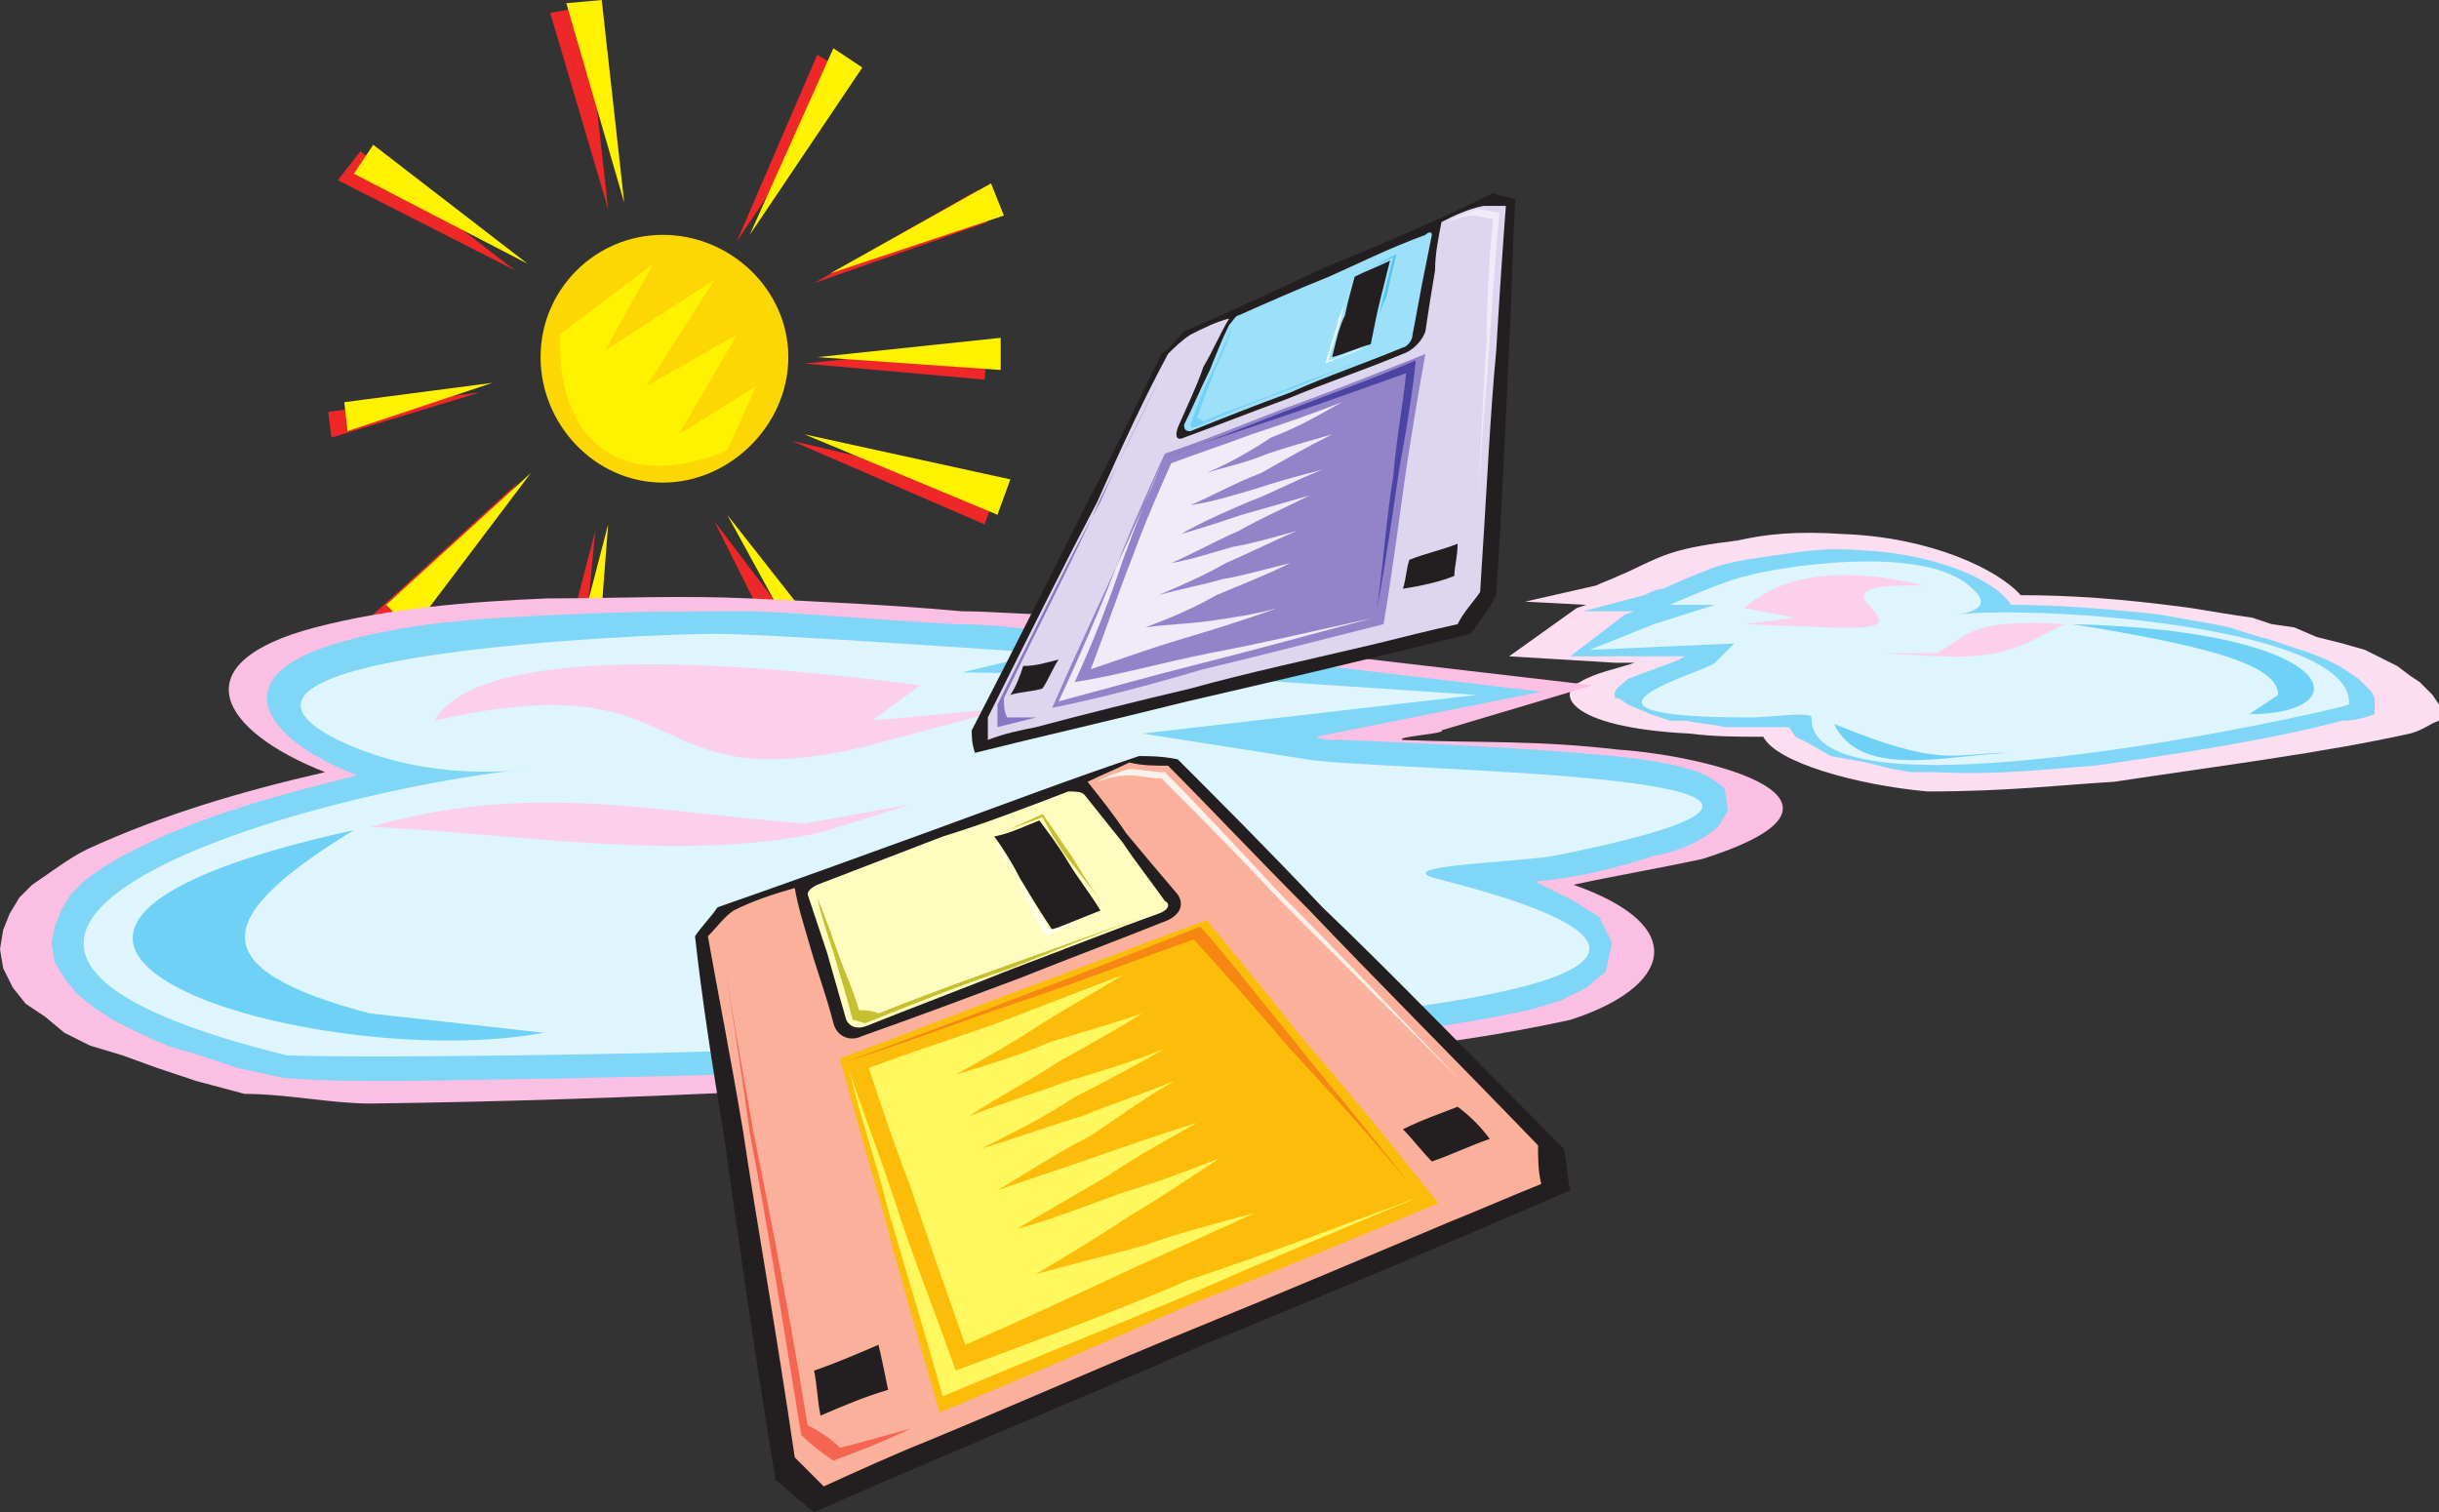<svg xmlns="http://www.w3.org/2000/svg" width="568.5" height="352.5"><rect width="100%" height="100%" fill="#333333" stroke="none"/><path fill="#fdd704" fill-rule="evenodd" d="M154.5 54.75c15.75 0 29.25 12.75 29.25 28.5s-13.5 29.25-29.25 29.25S126 99 126 83.25s12.75-28.5 28.5-28.5"/><path fill="#fff200" fill-rule="evenodd" d="m130.5 78 21.75-16.5L141 81.75l25.5-16.5L150.75 90l21-12-13.5 23.25 18-11.25-6.75 15c-23.25 9.75-39.75-.75-39-27"/><path fill="#ee2728" fill-rule="evenodd" d="m171.75 56.25 18.75-43.5 7.5 4.5zm0 0"/><path fill="#fff200" fill-rule="evenodd" d="m174.75 54.75 19.5-43.5 6.75 4.5zm0 0"/><path fill="#ee2728" fill-rule="evenodd" d="m187.5 84.75 42.75-4.5-.75 8.25zm0 0"/><path fill="#fff200" fill-rule="evenodd" d="m190.5 83.25 42.75-4.5v7.5zm0 0"/><path fill="#ee2728" fill-rule="evenodd" d="m184.5 102.75 48 11.25-3 8.25zm0 0"/><path fill="#fff200" fill-rule="evenodd" d="m187.5 101.25 48 10.5-3 8.25zm0 0"/><path fill="#ee2728" fill-rule="evenodd" d="m166.5 121.5 16.5 21.75-4.5 2.25zm0 0"/><path fill="#fff200" fill-rule="evenodd" d="m169.5 120 16.5 21-3.75 2.25zm0 0"/><path fill="#ee2728" fill-rule="evenodd" d="m138.75 123.75-3.75 39-6-1.5zm0 0"/><path fill="#fff200" fill-rule="evenodd" d="m141.75 122.25-3 39-6.75-1.5zm0 0"/><path fill="#ee2728" fill-rule="evenodd" d="m120.75 112.5-28.5 36-5.25-5.25zm0 0"/><path fill="#fff200" fill-rule="evenodd" d="M123.75 110.25 96 147l-6-6Zm0 0"/><path fill="#ee2728" fill-rule="evenodd" d="M111.75 91.5 77.25 102l-.75-6Zm0 0"/><path fill="#fff200" fill-rule="evenodd" d="M114.75 89.25 81 100.5l-.75-6.75Zm0 0"/><path fill="#ee2728" fill-rule="evenodd" d="M120 63 78.75 42 84 35.25Zm0 0"/><path fill="#fff200" fill-rule="evenodd" d="m123 61.5-40.5-21 4.5-6.75Zm0 0"/><path fill="#ee2728" fill-rule="evenodd" d="M141.75 48.75 128.25 3l8.25-1.5Zm0 0"/><path fill="#fff200" fill-rule="evenodd" d="M145.5 47.25 132 .75l8.25-.75Zm0 0"/><path fill="#ee2728" fill-rule="evenodd" d="M189.75 66 228 44.25l2.25 7.5zm0 0"/><path fill="#fff200" fill-rule="evenodd" d="m193.5 63.75 37.5-21 3 7.5zm0 0"/><path fill="#fddef1" fill-rule="evenodd" d="M393.75 171c6 .75 11.25.75 17.25.75 3 6 21.75 11.25 38.25 12.75 18.75 0 30.75-1.5 43.5-2.25 24.75-3.75 48.75-6.75 69-11.25 3-.75 4.5-2.25 6.75-3v-3.75L567 162l-3-3-2.25-1.5-3-2.25-7.5-3.75L546 150l-6-1.5-5.25-2.25-5.25-.75-4.5-1.5c-5.25-.75-9.75-1.5-14.25-2.25-16.5-2.25-28.5-3-39.75-3-5.25-6-21-13.5-41.25-14.25-11.25-.75-18 0-24.75 1.5-6 .75-11.25 1.5-15.75 3s-8.25 3.75-12 5.25c-1.5.75-3.75 1.5-5.25 2.25l-16.5 3.75 14.25.75-2.25.75L351.75 153l24.75 1.5h4.5c-4.5 1.5-9 2.25-12.75 4.5-5.25 2.25-3.75 10.5 25.5 12"/><path fill="#7fd6f7" fill-rule="evenodd" d="m379.5 164.25 5.25 2.25 4.5 1.5H393c3 .75 6 .75 9 1.5h15l1.5 2.25 3 1.5 5.25 3 8.25 1.5 6 1.5 4.5.75h5.25c15.75.75 26.25-.75 37.5-1.5 21-3 40.5-6 57.75-10.5 3 0 5.25-.75 7.5-1.5v-3.75l-.75-1.5-3-3-4.5-3-3-1.5-3.75-1.5-9-3-5.25-1.5-4.5-1.5-3.75-.75c-4.5-.75-8.25-1.5-12.75-2.25-13.5-1.5-24.75-2.25-34.5-2.25-3.75-6-18-12-35.25-12.75-9.75-.75-15.75.75-21.75 1.5-5.25.75-9.75 1.5-13.5 3s-7.5 3-10.5 4.5c-1.5 0-3 .75-4.5 1.5L369 142.5h12l-2.25.75L366 153h27s-.75 0-1.5.75c-3.75 1.5-8.25 3-12 4.5-1.5 1.5-3.75 2.25-3 4.5h.75l2.25 1.5"/><path fill="#def5fd" fill-rule="evenodd" d="M547.5 164.25c1.5-18-71.25-23.25-91.5-21 0 0 9.75-.75 3.75-6-11.25-11.25-48-4.5-52.5-3-4.5.75-18 6.75-18 6.75h10.5l-14.25 4.5-15 6 33.75-1.5-4.5 4.5c-2.25 2.25-42 12.75 8.25 12.75 4.5 0 14.25-1.5 14.25 0-.75 25.5 118.5-.75 125.25-3"/><path fill="#fccfea" fill-rule="evenodd" d="M448.5 136.5c-27.75-6.75-38.25 2.25-42 5.25l12 2.25-12 1.5 19.5.75c30.75 1.5-11.25-10.5 22.5-9.75"/><path fill="#70d1f6" fill-rule="evenodd" d="M524.25 166.5 531 162c0-6.75-15-11.25-48-16.5 63 1.5 67.5 21 41.25 21"/><path fill="#fccfea" fill-rule="evenodd" d="M451.5 152.25h-12.75s12 .75 14.25.75c16.5.75 21-4.5 28.5-7.5-22.5-1.5-23.25 3-30 6.75"/><path fill="#70d1f6" fill-rule="evenodd" d="M330.75 208.5c66.75 22.5-3 21.75-39 26.25 23.25-5.25 52.5 0 39-26.25m96.75-39.75c6 12.75 25.5 7.5 40.5 6.75-12.75 0-15 3.75-40.5-6.75"/><path fill="#fbbfe3" fill-rule="evenodd" d="M396.75 200.25c-10.5 2.25-19.5 3.75-30 6 27.75 9.75 22.5 24-.75 31.5-30.75 6.75-62.25 9-93 11.25-62.25 3.75-123.75 7.5-186.75 8.25-9 0-19.5-2.25-29.25-2.25l-11.25-3-9-3-8.25-3-7.5-2.25-6-3-4.5-3.75-4.5-3-3-3.75-2.25-4.5-.75-4.5.75-4.5 1.5-3.75 2.25-3.75 3-3c4.5-3 8.25-6 12.75-8.25 18-8.25 36-13.5 55.5-18C51 170.25 42 154.5 73.5 146.25c17.25-4.5 36-6 54-6.75 15 0 31.5-.75 47.25 0 16.5.75 33 1.5 49.5 3 6.75 0 14.25.75 21 .75h52.5l-23.25 6h6.75l90 10.5-35.25 10.5c1.5.75-11.25 1.5-9 2.25 18.75.75 30.75 0 50.25 2.25 21.75 1.5 62.25 12 19.5 25.5"/><path fill="#7fd6f7" fill-rule="evenodd" d="m402 183.75.75 5.25-2.25 3.75-3 2.25c-3.75 2.25-7.5 3.75-12 4.5-9 3-18.75 5.25-27.75 6l9 4.5 6 3.75 3 6-1.5 6.75-4.5 3.75-6 3-7.5 2.25c-28.5 6-57.75 8.25-87 10.5-58.5 3.75-117.75 5.25-177 6C84 252 75 252 66 251.25L55.5 249l-9-3-7.5-2.25-6.75-3-6-3-4.5-3-3.75-3-3-3.75-2.25-3.75-.75-4.5.75-3.75 1.5-3.75 2.25-3.75 3-3c3.75-3 7.5-5.25 12-7.5 16.5-8.25 33.75-12.75 51.75-17.25-23.25-9-31.5-24-2.25-31.5 16.5-4.5 33.75-5.25 51-6 14.25-.75 29.25-.75 44.25-.75 15.75.75 31.5 2.25 46.5 3 6.75 0 13.5.75 20.25 1.5h49.5l-22.5 4.5h7.5l81.75 9.75-52.5 10.5c1.5.75 3.75.75 6 .75 18 .75 36 1.5 54.75 3 9 .75 19.5 1.5 28.5 4.5l3 1.5 3 2.25"/><path fill="#def5fd" fill-rule="evenodd" d="M66.75 246c-112.5-27.75 4.5-61.5 56.25-66.75 0 0-22.5 3.75-44.25-6.75-40.5-20.25 73.5-24.75 87.75-24.75 13.5 0 76.5 4.5 76.5 4.5l-18.75 4.5 52.5.75 67.5 4.5-78 9 38.25 6c17.25 3 155.25 3 57.75 22.5-8.25 1.5-38.25 2.25-27.75 5.25 155.25 39-240.75 42.75-267.75 41.25"/><path fill="#231f20" fill-rule="evenodd" d="M366 277.5c-27.75 12-56.25 24-85.5 36-29.25 12.75-60 25.5-90.75 39-3-2.25-6-5.25-9-7.5-5.25-32.25-9-58.5-12-80.25-3-18-5.25-33-6.75-46.5 1.5-2.25 3.75-4.5 5.25-6.75 17.25-6 33.75-12 50.25-18s32.25-12 48-17.25c2.25 0 5.25 0 9 .75 9.75 9.75 21 21 33.75 34.5 15.75 15 33.75 33.75 56.25 56.25.75 3 .75 6.75 1.5 9.75"/><path fill="#7a6bbd" fill-rule="evenodd" d="M173.25 228.75c0-2.25-.75-4.5-.75-6.75-.75.75-2.25.75-3 .75 1.5-3 2.25-6 3-9 2.25 2.25 3.75 4.5 6 6-.75.75-1.5.75-2.25.75 0 2.25.75 4.5 1.5 6.75-1.5.75-3 .75-4.5 1.5"/><path fill="#fab09b" fill-rule="evenodd" d="M253.5 182.25c3 3.75 6 7.5 9 12 3.75 4.5 7.5 9 12 14.25 1.5 2.25.75 4.5-2.25 6-11.25 4.5-23.25 9-34.5 13.5-12 4.5-24 9-36.75 13.5-3 1.5-6 0-6.75-3-1.5-6-3.75-12-5.25-17.25s-3-9.75-3.75-14.25c-5.25 1.5-9.75 3-14.25 5.25-2.25 1.5-3.75 3.75-6 6 2.25 12.75 5.25 27.75 8.25 45.75 3 20.25 7.5 45 12 75.75l6.75 6.75c8.25-3.75 16.5-7.5 24-10.5 21.75-9 42-18 62.25-26.25S318 293.25 337.5 285c7.5-3 14.25-6 21.75-9-.75-3-.75-6-.75-9-21-21.75-39-39.75-53.25-54.75-12.75-12.75-23.25-24-33-33.75-3 0-6 0-9-.75-3 1.5-6.75 3-9.75 4.5"/><path fill="#231f20" fill-rule="evenodd" d="M189.75 319.5c4.5-1.5 9.75-3.75 15-6 .75 3 1.5 6.75 2.25 10.5-5.25 1.5-10.5 3.75-15.75 6-.75-3.75-.75-6.75-1.5-10.5M327 263.25c4.5-2.25 9-3.75 12.75-5.25 3 2.25 5.25 4.5 7.5 7.5-4.5 1.5-9 3.75-13.5 5.25-2.25-2.25-4.5-5.25-6.75-7.5"/><path fill="#fffcbf" fill-rule="evenodd" d="M190.5 206.25 219.75 195c9.75-3 19.5-6.75 29.25-10.5 1.5 0 3 0 3.75.75l9 11.25c3 4.5 6 8.25 9.75 13.5 1.5.75.75 2.25-1.5 3-10.5 3.75-21.75 8.25-33.75 12.75-11.25 4.5-23.25 9-34.5 13.5-2.25.75-3.75 0-4.5-1.5l-4.5-15.75-4.5-13.5c0-.75.75-1.5 2.25-2.25"/><path fill="#231f20" fill-rule="evenodd" d="M231.75 195c3.75-.75 6.75-2.25 10.5-3.75 2.25 3 4.5 6 6.75 9.75s5.25 7.5 7.5 11.25l-11.25 4.5c-3-4.5-5.25-8.25-7.5-12-1.5-3-3.75-6.75-6-9.75"/><path fill="#fbbd09" fill-rule="evenodd" d="M195.75 246.75c14.25-5.25 29.25-11.25 43.5-16.5s27.75-10.5 42-15.75c6.75 8.25 14.25 17.25 22.5 27.75 9.75 11.25 20.25 24 31.5 38.25-18 7.5-37.5 15.75-57 23.25-18.75 8.25-39 17.25-59.25 25.5-5.25-18-9.75-33.75-13.5-48-3.75-12.75-6.75-24-9.75-34.5"/><path fill="#f68712" fill-rule="evenodd" d="M197.25 247.5c14.25-5.25 28.5-10.5 42-15.75 14.25-5.25 27-10.5 40.5-15.75 6.75 7.5 13.5 16.5 21 25.5 8.25 10.5 18 21.75 27.75 34.5-9.75-12-19.5-22.5-28.5-32.25-7.5-9-15-17.25-21.75-24.75-12.75 4.5-26.25 9.75-39.75 14.25s-27 9.75-41.25 14.25"/><path fill="#fff75e" fill-rule="evenodd" d="M330.75 279c-18 7.5-36 15-54.75 23.25-18 7.5-36.75 15-56.25 23.25-4.5-15.75-9-30.75-12.75-43.5-3-12-6.75-22.5-9-32.25 3 9 6.75 18.75 10.5 30 3.75 12 9 24.75 14.25 39.75 18-6.75 36.75-13.5 54-21 18-6 36-12.75 54-19.5"/><path fill="#c7bf32" fill-rule="evenodd" d="M233.25 194.25c3-1.5 6-2.25 9.75-3.75 1.5 3 3.75 6.75 6 9.75 3 3.75 5.25 6.75 8.25 10.5-3-3.75-5.25-7.5-7.5-11.25-2.25-3-4.5-6.75-6.75-9.75-3 1.5-6.75 3-9.75 4.5"/><path fill="ivory" fill-rule="evenodd" d="M255.75 213c-3.75 1.5-7.5 3-11.25 3.75l-6.75-11.25c-2.25-3-3.75-6.75-6-9.75 1.5 3.75 3.75 6.75 6 10.5 1.5 3.75 3.75 7.5 6 12 3.75-1.5 7.5-3.75 12-5.25"/><path fill="#fef0ea" fill-rule="evenodd" d="M255.75 182.25c2.25-1.5 5.25-2.25 7.5-3 2.25 0 5.25.75 8.25.75 8.25 8.25 17.25 18 27.75 29.25 12 12 25.5 26.25 41.25 42.75l-42-42c-9.75-10.5-19.5-20.25-27.75-28.5-2.25 0-5.25-.75-7.5-.75-3 0-5.25.75-7.5 1.5"/><path fill="#f46651" fill-rule="evenodd" d="M168 220.5c2.25 12 4.5 27 6.75 43.5 3.75 19.5 7.5 42.75 12 70.5 2.25 2.25 5.25 4.5 7.5 6 6-2.25 12-4.5 18-7.5-5.25 1.5-10.5 3-16.5 4.5-2.25-2.25-4.5-3.75-7.5-5.25-4.5-27.75-9-50.25-12.75-69-3-16.5-5.25-30.75-7.5-42.75"/><path fill="#fff75e" fill-rule="evenodd" d="M202.5 249c9.75-3.75 19.5-6.75 30-10.5l29.25-11.25c-6 3.75-12.75 7.5-18.75 11.25-6.75 4.5-13.5 8.25-20.25 12 7.5-2.25 15-4.5 21.75-7.5 7.5-2.25 15-4.5 21.75-6.75-6 3.75-12.75 7.5-19.5 11.25-6.75 4.5-14.25 8.25-21 12.75 7.5-3 15-5.25 23.25-8.25 7.5-2.25 15-4.5 22.5-7.5-6.75 3.75-13.5 7.5-21 11.25-6.75 4.5-14.25 8.25-21.75 12 7.5-2.25 15.75-5.25 23.25-7.5 7.5-3 14.25-5.25 21.75-8.25-6.75 3.75-12.75 8.25-19.5 12.75-7.5 3.75-14.25 8.25-21.75 12.75 8.25-3 15.75-5.25 24-8.25 6.75-2.25 15-5.25 22.5-7.5-6.75 3.75-13.5 7.5-20.25 12-7.5 4.5-14.25 8.25-21.75 12.75 8.25-2.25 15.75-5.25 24-8.25 7.5-2.25 15.75-5.25 23.25-8.25-6.75 4.5-13.5 9-21 13.5-6.75 4.5-14.25 9-21.75 13.5 8.25-2.25 17.25-4.5 25.5-6.75 8.25-3 17.25-5.25 25.5-7.5-11.25 5.25-21.75 9.75-33 15S237 308.25 225 313.5c-4.5-12.75-9-25.5-12.75-36.75C208.5 267 205.5 258 202.5 249"/><path fill="#c7bf32" fill-rule="evenodd" d="M190.5 209.25c.75 3.75 2.25 8.25 3.75 12.75 1.5 5.25 3 9.75 4.5 15.75.75 0 2.25.75 3 .75 11.25-4.5 22.5-9 33.75-12.75 11.25-4.5 22.5-9 33-12.75L237 224.25c-10.5 3.75-21 7.5-32.25 12-1.5-.75-3-.75-4.5-.75-1.5-5.25-3.75-9.75-5.25-14.25s-3-8.25-4.5-12"/><path fill="#fccfea" fill-rule="evenodd" d="M101.25 168c12-21 89.25-11.25 113.25-8.25L203.25 168l32.25-3-33.75 9c-54 12.75-38.25-20.25-100.5-6"/><path fill="#70d1f6" fill-rule="evenodd" d="m126.75 240.75-40.5-4.5c-39.75-10.5-36.75-22.5-3.75-42.75-115.5 25.5-8.25 57 44.25 47.25"/><path fill="#231f20" fill-rule="evenodd" d="M342.75 147.75c-24 6-46.5 11.25-66 15.75-18 4.5-34.5 8.25-49.5 12-.75-2.25-.75-3.75-.75-5.25C237 150 246 132 253.5 117c6.75-12.75 12-24 17.25-34.5 2.25-1.5 3.75-3.75 5.25-5.25 10.5-4.5 21.75-9.75 33-15C321.75 57 334.5 51.75 348 45c1.5.75 3 .75 5.25 1.5-.75 9.75-.75 21-1.5 34.5-.75 15.75-1.5 34.5-3 57.75-1.5 3-3.75 6-6 9"/><path fill="#7a6bbd" fill-rule="evenodd" d="M270.75 90.75c.75-1.5 1.5-3 2.25-5.25 0 .75-.75.75-1.5.75 2.25-2.25 3.75-4.5 5.25-6.75V84s-.75.75-1.5.75c-.75 1.5-1.5 3.75-2.25 5.25-.75 0-1.5.75-2.25.75"/><path fill="#ddd6ef" fill-rule="evenodd" d="M336 51.75c-.75 3.75-1.5 7.5-1.5 11.25-.75 4.5-1.5 9-2.25 14.25-.75 2.25-3 4.5-5.25 5.25-9 3.75-18 6.75-27 10.5-8.25 3-15.75 6-24 9-1.5.75-2.25 0-1.5-2.25 2.25-5.25 4.5-9.75 6-14.25 2.25-3.75 3.75-7.5 6-11.25-3 .75-6 2.25-9 3.75-2.25 1.5-3.75 3-5.25 4.5-5.25 9.75-10.5 21-16.5 34.5-7.5 14.25-15.75 30.75-25.5 50.25v5.25c3.75-1.5 7.5-2.25 11.25-3 11.25-3 23.25-6 36-9 13.5-3.75 27.75-6.75 43.5-10.5 6-1.5 12-3 18.75-4.5 1.5-3 3.75-5.25 5.25-7.5 1.5-22.5 2.25-40.5 3.75-56.25.75-12.75 1.5-24 2.25-33.75h-5.25c-3.75.75-6.75 2.25-9.75 3.75"/><path fill="#231f20" fill-rule="evenodd" d="M238.5 155.25c3 0 5.25-.75 8.25-1.5-1.5 2.25-2.25 4.5-3.75 6.75-2.25.75-5.25.75-7.5 1.5 1.5-2.25 2.25-4.5 3-6.75m90-24.75c3.75-1.5 7.5-2.25 11.25-3.75 0 3-.75 5.25-.75 7.5-3.75 1.5-7.5 2.25-12 3 .75-2.25.75-4.5 1.5-6.75"/><path fill="#9ee0f9" fill-rule="evenodd" d="M288.75 73.5c6.75-3 13.5-6 21-9 6.75-3 14.25-6.75 22.5-9.75.75-.75 1.5-.75 1.5 0L331.5 66c-.75 3.75-1.5 8.25-2.25 12 0 1.5-1.5 3-2.25 3-9 3.75-18 6.75-26.25 10.5-8.25 3-15.75 6-23.25 9-.75 0-1.5 0-1.5-1.5 2.25-4.5 3.75-8.25 6-12.75 1.5-3.75 3-7.5 4.5-10.5.75-.75 1.5-2.25 2.25-2.25"/><path fill="#231f20" fill-rule="evenodd" d="M315.75 64.5c3-1.5 5.25-2.25 8.25-3.75l-2.25 9c-.75 3-1.5 6.75-2.25 10.5-3 .75-6 2.25-9 3 .75-3 1.5-6.75 3-9.75.75-3.75 1.5-6 2.25-9"/><path fill="#9384ca" fill-rule="evenodd" d="M271.5 105.75c9-3 18-6.75 27.75-10.5 10.5-3.75 21.75-8.25 33-12.75-1.5 8.25-3 17.25-4.5 27-1.5 10.5-3 22.5-5.25 36-15 3.75-29.25 7.5-42 10.5-12.75 3.75-24 6.75-35.25 9 5.25-12 10.5-23.25 15-33 3.75-9.75 7.5-18 11.25-26.25"/><path fill="#4b44a3" fill-rule="evenodd" d="M271.5 106.5c9-3 18-6.75 27.75-10.5S319.5 88.5 330 84c-.75 7.5-2.25 16.5-3.75 24.75-1.5 9.75-3 21-5.25 33 1.5-11.25 2.25-21.75 3.75-30.75.75-9 2.25-16.5 3-24-10.5 3.75-21 7.5-30 10.5s-18 6-26.25 9"/><path fill="#efecf8" fill-rule="evenodd" d="M320.25 144c-14.25 3.75-27.75 7.5-39.75 10.5s-22.5 6-33.75 9c5.25-11.25 9.75-21.75 13.5-31.5 3.75-8.25 7.5-16.5 10.5-24-3 6.75-6 14.25-9 22.5-3 9-6.75 18.75-11.25 28.5 9.75-1.5 20.25-4.5 31.5-6.75 12-2.25 24.75-5.25 38.25-8.25"/><path fill="#4fc7f4" fill-rule="evenodd" d="M317.25 63c2.25-.75 4.5-1.5 7.5-3l-2.25 9c-.75 3-1.5 6.75-2.25 9.75.75-3.75 1.5-6.75 3-9.75.75-3.75 1.5-6.75 2.25-9.75-3 1.5-5.25 3-8.25 3.75"/><path fill="#f0fbff" fill-rule="evenodd" d="M318 81c-3 .75-5.25 2.25-8.25 3 .75-3.75 2.25-6.75 3-10.5.75-3 1.5-6 3-9-1.5 3-2.25 6.75-3.75 9.75-.75 3.75-2.25 6.75-3 10.5 3-1.5 6-2.25 9-3.75"/><path fill="#efecf8" fill-rule="evenodd" d="M337.5 51.75c2.25-1.5 4.5-2.25 6.75-3 1.5 0 3.75.75 5.25.75-.75 8.25-1.5 18-2.25 29.25-.75 12-2.25 26.25-3 43.5.75-16.5 1.5-30.75 2.25-42.75 0-10.5.75-20.25 1.5-28.5-1.5 0-3-.75-4.5-.75-2.25 0-3.75.75-6 1.5"/><path fill="#8677c3" fill-rule="evenodd" d="M272.25 84c-4.5 9.75-10.5 21-15.75 33-7.5 13.5-15 29.25-24 47.25v5.25l9-2.25h-6.75c-.75-1.5-.75-3-.75-4.5 8.25-17.25 16.5-33 22.5-46.5 6-12 11.25-22.5 15.75-32.25"/><path fill="#efecf8" fill-rule="evenodd" d="M273 108c6-2.25 12.75-4.5 18.75-6.75 6.75-2.25 13.5-4.5 21-7.5-5.25 3-10.5 6-16.5 8.25-4.5 3-9.75 6-15 8.25 4.5-1.5 9-2.25 14.25-4.5 4.5-1.5 9.75-3 15-4.5-6 3-11.25 6-16.5 9-6 2.25-11.25 5.25-16.5 7.5 5.25-.75 9.75-2.25 15-3.75 4.5-1.5 9.75-3 15.75-4.5-6 2.25-11.25 5.25-17.25 7.5-5.25 2.25-10.5 4.5-15.75 7.5 5.25-1.5 9.75-3 14.25-4.5l15.75-4.5c-6 3-11.25 5.25-16.5 8.25-5.25 2.25-10.5 5.25-15.75 7.5 4.5-.75 9-2.25 14.25-3.75 4.5-.75 9.75-2.25 15-3.75-5.25 2.25-11.25 5.25-16.5 7.5-5.25 3-10.5 5.25-15.75 7.5 5.25-1.5 9.75-2.25 15-3.75 4.5-.75 9.75-2.25 15.75-3.75-6 3-12 5.25-17.25 7.5-5.25 3-10.5 5.25-16.5 7.5 5.25-.75 9.75-.75 15-1.5s10.5-1.5 15.75-3c-8.25 3-15.75 5.25-23.25 7.5s-13.5 4.5-20.25 6.75c3.75-9.75 6.75-18.75 9.75-26.25 3-8.25 6-15 9-21.75"/><path fill="#70d1f6" fill-rule="evenodd" d="M287.25 75.75c-1.5 3.75-3 7.5-4.5 10.5-2.25 4.5-3.75 8.25-5.25 12.75 0 0 0 .75.75.75 6.75-3 14.25-6 22.5-9 7.5-3 16.5-6.75 24.75-9.75-8.25 3-15.75 6-24 9-6.75 3-14.25 5.25-21 8.25-.75-.75-1.5-.75-1.5-.75 1.5-4.5 3-8.25 4.5-12 1.5-3 3-6.75 3.75-9.75"/><path fill="#fccfea" fill-rule="evenodd" d="m187.5 192 24.75-4.5s-18.75 6-21.75 6.75c-33 6.75-70.5 0-104.25-1.5 37.5-10.5 63.75-3.75 101.25-.75"/></svg>
